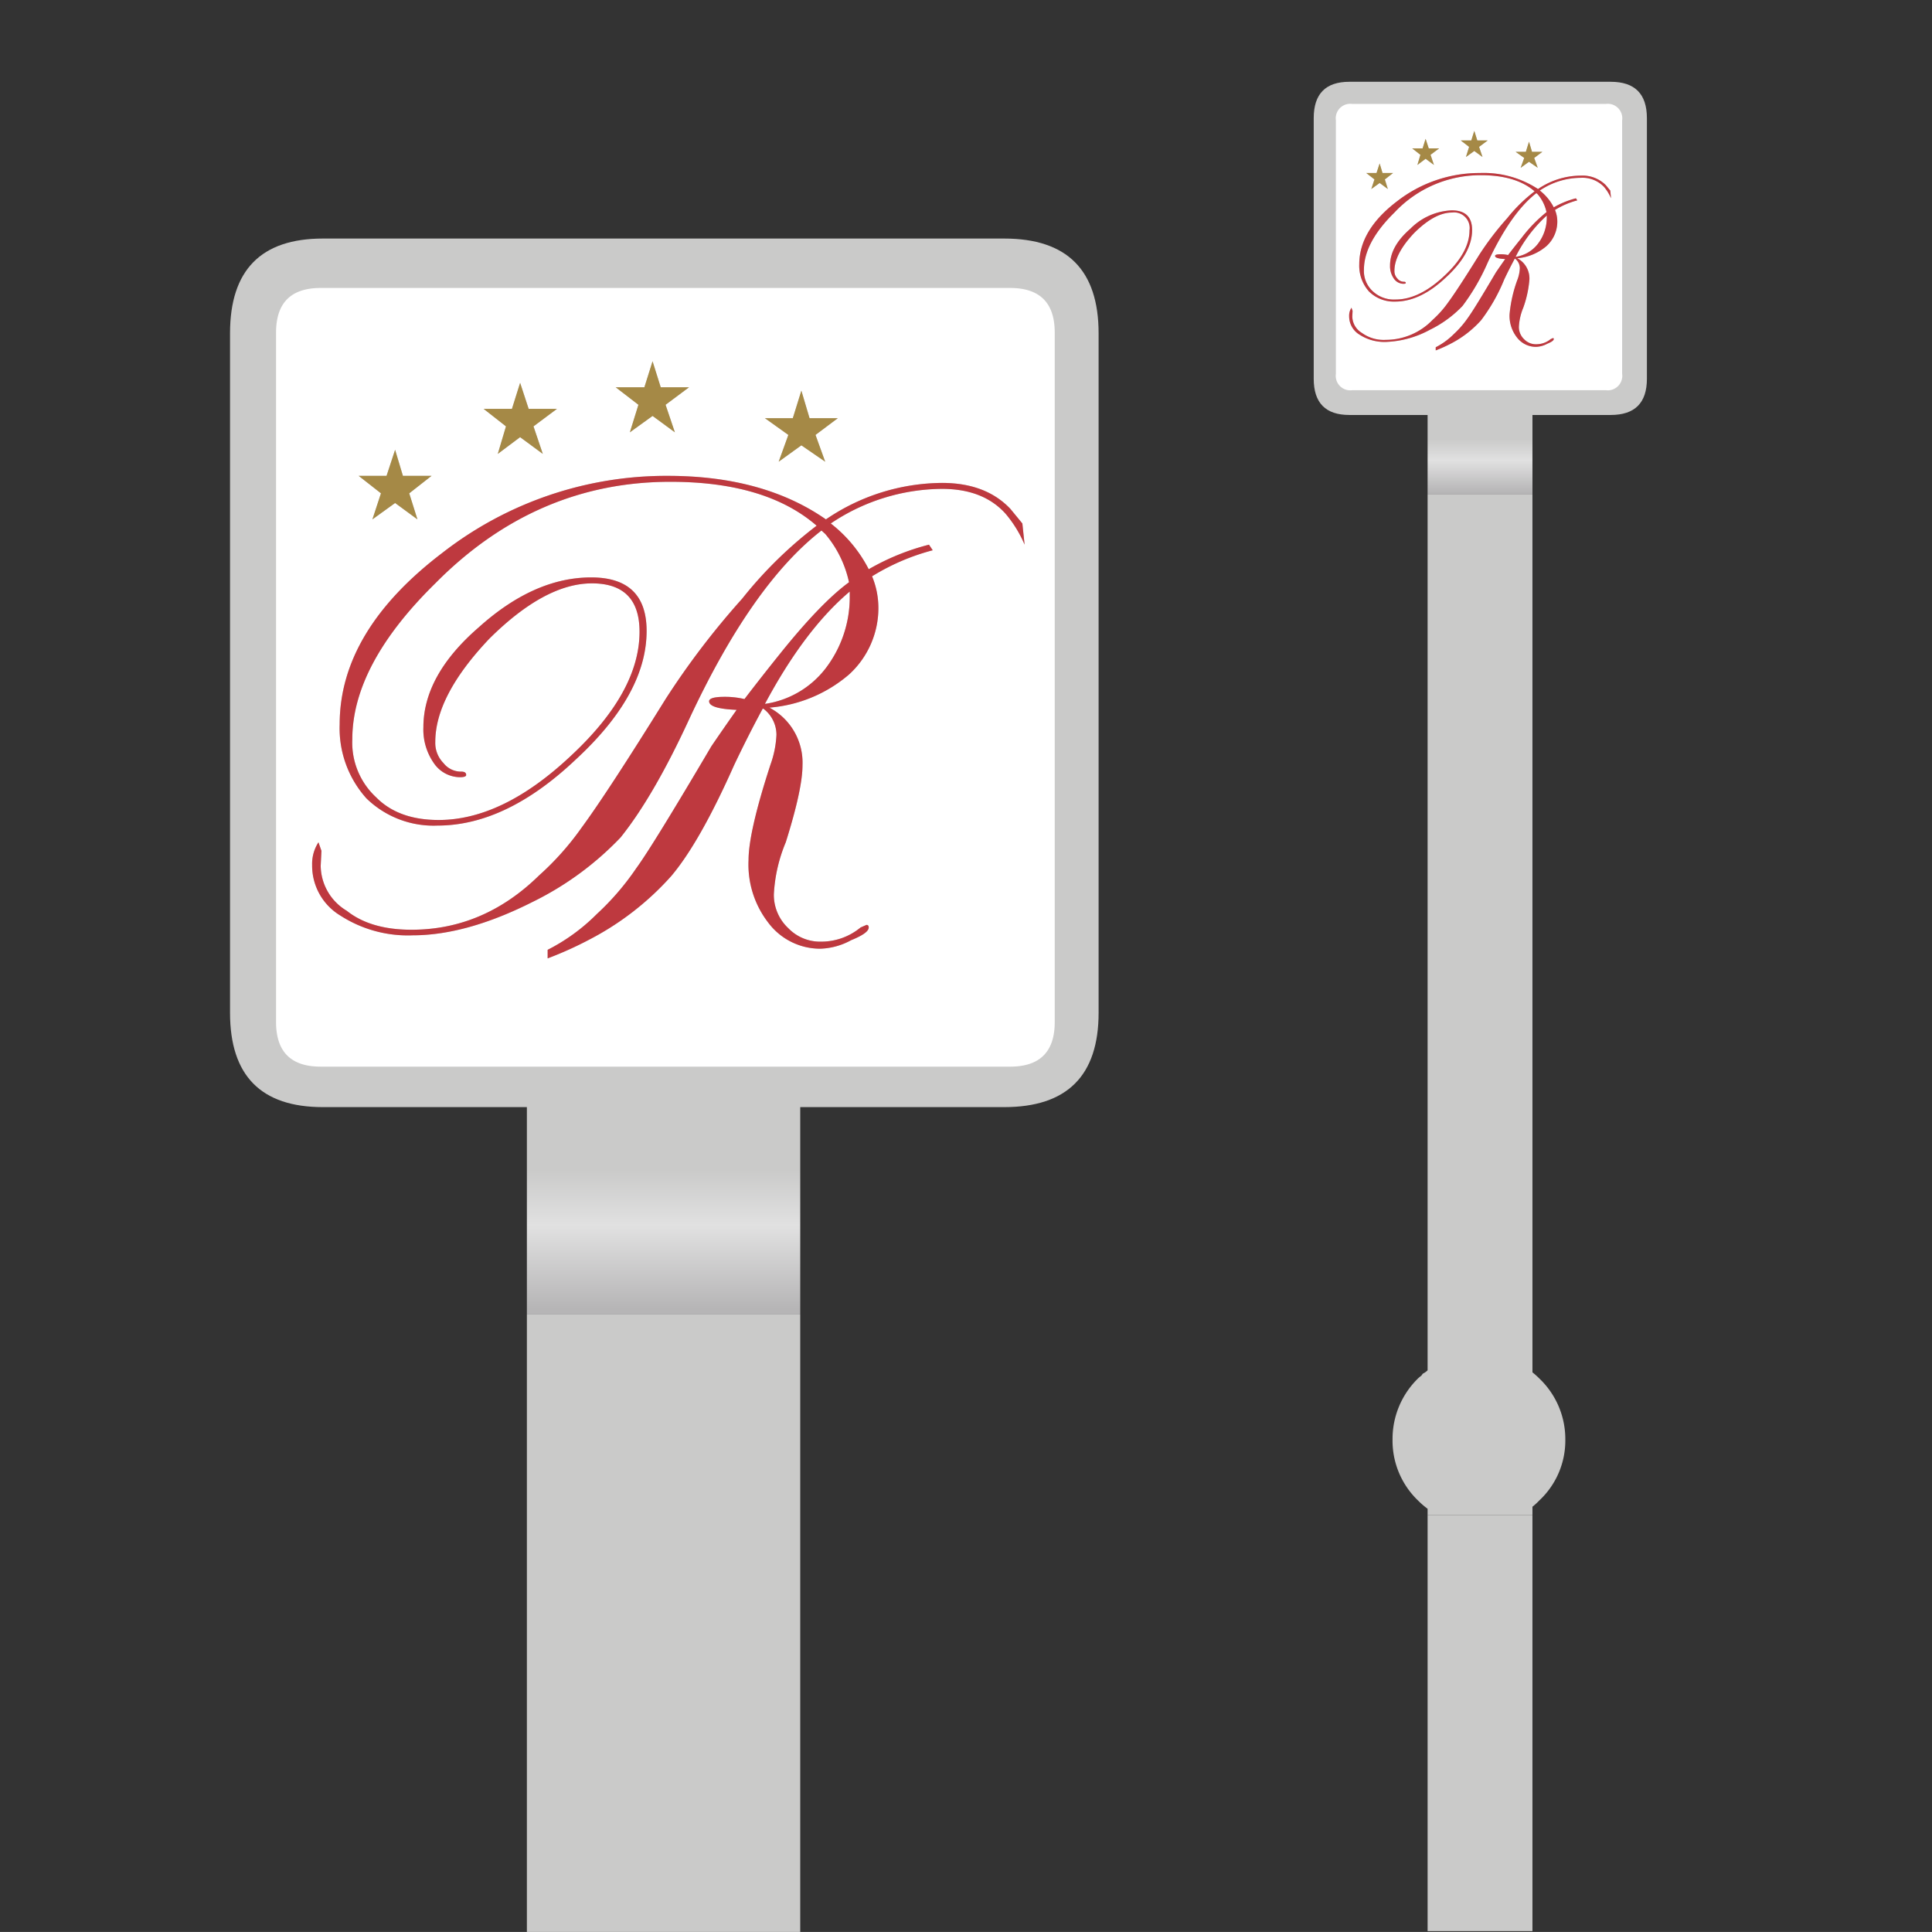 <svg id="Clip" xmlns="http://www.w3.org/2000/svg" xmlns:xlink="http://www.w3.org/1999/xlink" viewBox="0 0 283.465 283.46"><rect x="0" y="0" width="283.465" height="283.46" fill="#333333" stroke="none"/><defs><style>.cls-1{fill:url(#Unbenannter_Verlauf_3);}.cls-2{fill:url(#Unbenannter_Verlauf_3-2);}.cls-3{fill:url(#Unbenannter_Verlauf_3-3);}.cls-4{fill:url(#Unbenannter_Verlauf_3-4);}.cls-5{fill:url(#Unbenannter_Verlauf_3-5);}.cls-6{fill:#fff;}.cls-7{fill:#a58946;}.cls-8{fill:#be393f;}</style><linearGradient id="Unbenannter_Verlauf_3" x1="217.15" y1="-9388.447" x2="217.15" y2="1775.183" gradientTransform="matrix(1, 0, 0, -1, 0, 284.33)" gradientUnits="userSpaceOnUse"><stop offset="0.192" stop-color="#b6b5b6"/><stop offset="0.498" stop-color="#e1e1e1"/><stop offset="0.702" stop-color="#cacac9"/></linearGradient><linearGradient id="Unbenannter_Verlauf_3-2" x1="216.99" y1="-607.412" x2="216.99" y2="183.415" xlink:href="#Unbenannter_Verlauf_3"/><linearGradient id="Unbenannter_Verlauf_3-3" x1="217.193" y1="209.116" x2="217.193" y2="224.501" xlink:href="#Unbenannter_Verlauf_3"/><linearGradient id="Unbenannter_Verlauf_3-4" x1="96.941" y1="-2044.052" x2="96.941" y2="17.539" xlink:href="#Unbenannter_Verlauf_3"/><linearGradient id="Unbenannter_Verlauf_3-5" x1="97.469" y1="84.54" x2="97.469" y2="124.647" xlink:href="#Unbenannter_Verlauf_3"/></defs><title>paperpin-referenz-03</title><g id="Clip-2" data-name="Clip"><g id="Szene-1"><path class="cls-1" d="M224.842,222.264H209.458v61.069h15.385Z"/><path class="cls-2" d="M224.842,72.557H209.458V201.054a2.498,2.498,0,0,1-.704.491l-.213.299a3.919,3.919,0,0,0-.491.405,12.408,12.408,0,0,0-3.734,8.962,12.152,12.152,0,0,0,3.734,8.941,11.916,11.916,0,0,0,1.408,1.216v.896h15.385v-1.195a9.927,9.927,0,0,0,1.003-.918,12.019,12.019,0,0,0,3.819-8.941,12.27,12.27,0,0,0-3.819-8.962,11.624,11.624,0,0,0-1.003-.896Z"/><path class="cls-3" d="M241.635,17.335Q241.635,12,236.322,12H197.978q-5.228,0-5.228,5.334v38.238q0,5.313,5.228,5.313h11.48V72.557h15.385V60.885h11.48q5.313,0,5.313-5.313Z"/></g><g id="Szene-1-2" data-name="Szene-1"><path class="cls-4" d="M117.411,192.865h-40.106V527.842a6.511,6.511,0,0,1-1.836,1.279l-.556.779a10.217,10.217,0,0,0-1.279,1.057,32.345,32.345,0,0,0-9.734,23.363,31.68,31.68,0,0,0,9.734,23.307,31.063,31.063,0,0,0,3.671,3.171v2.336h40.106v-3.115a25.876,25.876,0,0,0,2.614-2.392,31.332,31.332,0,0,0,9.957-23.307q0-13.406-9.957-23.363a30.303,30.303,0,0,0-2.614-2.336Z"/><path class="cls-5" d="M161.188,48.906Q161.188,35,147.337,35h-99.959Q33.75,35,33.75,48.906v99.681q0,13.851,13.628,13.851H77.305v30.427h40.106V162.438h29.927q13.851,0,13.851-13.851Z"/></g></g><g id="Logo_3" data-name="Logo 3"><g id="Szene-1-3" data-name="Szene-1"><path class="cls-6" d="M154.752,149.95V48.8q0-6.55-6.55-6.55H47.053q-6.55,0-6.55,6.55V149.95q0,6.55,6.55,6.55H148.202q6.55,0,6.55-6.55M56.715,69.816,57.97,65.995l1.146,3.821h4.203l-3.275,2.566,1.201,3.821L57.97,73.801l-3.33,2.402,1.255-3.821-3.275-2.566h4.094M90.34,56.825h4.203L95.744,53.004l1.201,3.821h4.149l-3.439,2.566,1.365,4.039L95.744,61.028l-3.33,2.402,1.255-4.039L90.34,56.825m-10.699,9.771-3.33-2.456-3.275,2.456,1.201-4.039-3.275-2.566h4.149l1.201-3.821,1.255,3.821h4.149l-3.439,2.566L79.641,66.596M93.833,92.688q0-7.096-6.987-7.096-6.878,0-15.066,8.133-7.915,8.352-7.915,15.121a4.21,4.21,0,0,0,1.201,3.111,3.256,3.256,0,0,0,2.62,1.255q.71,0,.71.491,0,.328-.928.328a4.684,4.684,0,0,1-3.821-2.074,8.599,8.599,0,0,1-1.528-5.24q0-7.642,8.133-14.684,8.133-7.315,16.485-7.315,8.133,0,8.133,7.86,0,9.28-10.426,18.887-10.208,9.662-20.252,9.662A14.1,14.1,0,0,1,53.767,117.143a15.388,15.388,0,0,1-3.93-10.863q0-13.701,15.066-25.164A53.456,53.456,0,0,1,97.982,69.816q14.029,0,23.199,6.387a30.529,30.529,0,0,1,17.031-5.35q6.441,0,10.044,3.821l1.747,2.129.328,3.111a17.671,17.671,0,0,0-2.784-4.531q-3.275-3.657-9.334-3.657a29.495,29.495,0,0,0-16.321,5.077,20.095,20.095,0,0,1,5.568,6.714,34.751,34.751,0,0,1,8.843-3.603l.546.819a32.724,32.724,0,0,0-8.898,3.821,12.137,12.137,0,0,1,.928,4.694,13.183,13.183,0,0,1-4.312,9.716,20.426,20.426,0,0,1-11.682,4.858,9.125,9.125,0,0,1,4.858,8.461q0,3.494-2.456,11.299a22.77,22.77,0,0,0-1.747,7.642,6.692,6.692,0,0,0,2.129,4.967,6.486,6.486,0,0,0,4.858,1.965,9.034,9.034,0,0,0,5.732-2.074l.873-.382q.328,0,.328.382,0,.819-2.566,1.856a10.06,10.06,0,0,1-4.531,1.255,9.509,9.509,0,0,1-7.642-3.821,13.911,13.911,0,0,1-2.893-9.171q0-4.149,3.221-14.029a14.784,14.784,0,0,0,.873-4.367,4.805,4.805,0,0,0-1.911-3.821h-.109q-2.074,3.821-4.203,8.297-5.022,11.299-9.225,16.267a42.063,42.063,0,0,1-11.954,9.28,53.754,53.754,0,0,1-6.168,2.784v-1.256a28.18,28.18,0,0,0,7.205-5.24,38.711,38.711,0,0,0,5.786-6.714q2.402-3.275,11.026-17.904,1.747-2.566,3.712-5.35-4.039-.164-4.039-1.255,0-.655,2.293-.655a12.363,12.363,0,0,1,2.893.328q2.675-3.494,5.404-6.878,5.895-7.315,9.935-10.262a16.192,16.192,0,0,0-3.494-7.096l-.546-.491q-10.208,7.915-19.433,27.73-5.186,11.245-10.044,17.304A45.485,45.485,0,0,1,78.058,132.373q-9.662,4.858-17.522,4.858a18.257,18.257,0,0,1-10.59-2.893,8.55,8.55,0,0,1-4.149-7.424,5.782,5.782,0,0,1,.928-3.33l.437,1.256-.109,2.183a7.779,7.779,0,0,0,3.821,6.605q3.494,2.784,9.498,2.784,10.59,0,18.723-7.97a41.329,41.329,0,0,0,6.223-6.987q3.821-5.186,12.337-18.887a116.261,116.261,0,0,1,11.245-14.738,61.631,61.631,0,0,1,10.917-10.699Q112.393,70.69,98.364,70.69q-19.76,0-34.499,14.902Q51.693,97.546,51.693,108.464a10.925,10.925,0,0,0,3.494,8.516q3.275,3.33,9.171,3.33,9.389,0,19.378-9.389,10.099-9.389,10.099-18.232M114.249,67.742l1.419-3.93-3.439-2.456h4.094l1.255-4.039,1.201,4.039h4.149l-3.275,2.456,1.419,3.93-3.494-2.402L114.249,67.742m10.426,19.76v-.71q-6.605,5.568-12.446,16.485a13.714,13.714,0,0,0,8.843-5.131A17.176,17.176,0,0,0,124.675,87.502Z"/><path class="cls-7" d="M115.668,63.812,114.249,67.742l3.33-2.402,3.494,2.402L119.653,63.812l3.275-2.456h-4.149l-1.201-4.039-1.255,4.039h-4.094l3.439,2.456m-39.357.328,3.33,2.456-1.365-4.039,3.439-2.566H77.567l-1.255-3.821-1.201,3.821h-4.149l3.275,2.566L73.036,66.596l3.275-2.456m18.232-7.315H90.34l3.33,2.566-1.255,4.039L95.744,61.028l3.275,2.402-1.365-4.039,3.439-2.566H96.945L95.744,53.004l-1.201,3.821M57.97,65.995l-1.256,3.821h-4.094l3.275,2.566-1.255,3.821L57.97,73.801l3.275,2.402-1.201-3.821,3.275-2.566H59.116Z"/><path class="cls-8" d="M86.846,85.592q6.987,0,6.987,7.096,0,8.843-10.099,18.232-9.989,9.389-19.378,9.389-5.895,0-9.171-3.33a10.925,10.925,0,0,1-3.494-8.516q0-10.917,12.173-22.872Q78.604,70.69,98.364,70.69q14.029,0,21.453,6.441a61.631,61.631,0,0,0-10.917,10.699,116.261,116.261,0,0,0-11.245,14.738Q89.139,116.27,85.318,121.455a41.329,41.329,0,0,1-6.223,6.987q-8.133,7.97-18.723,7.97-6.005,0-9.498-2.784a7.779,7.779,0,0,1-3.821-6.605l.109-2.183-.437-1.256a5.782,5.782,0,0,0-.928,3.33,8.55,8.55,0,0,0,4.149,7.424,18.257,18.257,0,0,0,10.59,2.893q7.86,0,17.522-4.858a45.485,45.485,0,0,0,12.992-9.498q4.858-6.059,10.044-17.304,9.225-19.815,19.433-27.73l.546.491a16.192,16.192,0,0,1,3.494,7.096q-4.039,2.948-9.935,10.262-2.729,3.384-5.404,6.878a12.363,12.363,0,0,0-2.893-.328q-2.293,0-2.293.655,0,1.092,4.039,1.255-1.965,2.784-3.712,5.35-8.625,14.629-11.026,17.904a38.711,38.711,0,0,1-5.786,6.714,28.18,28.18,0,0,1-7.205,5.24v1.256a53.754,53.754,0,0,0,6.168-2.784,42.063,42.063,0,0,0,11.954-9.28q4.203-4.967,9.225-16.267,2.129-4.476,4.203-8.297h.109a4.805,4.805,0,0,1,1.911,3.821,14.784,14.784,0,0,1-.873,4.367q-3.221,9.88-3.221,14.029a13.911,13.911,0,0,0,2.893,9.171,9.509,9.509,0,0,0,7.642,3.821,10.06,10.06,0,0,0,4.531-1.255q2.566-1.037,2.566-1.856,0-.382-.328-.382l-.873.382a9.034,9.034,0,0,1-5.732,2.074,6.486,6.486,0,0,1-4.858-1.965,6.692,6.692,0,0,1-2.129-4.967,22.77,22.77,0,0,1,1.747-7.642q2.456-7.806,2.456-11.299a9.125,9.125,0,0,0-4.858-8.461,20.426,20.426,0,0,0,11.682-4.858,13.183,13.183,0,0,0,4.312-9.716,12.137,12.137,0,0,0-.928-4.694,32.724,32.724,0,0,1,8.898-3.821l-.546-.819a34.751,34.751,0,0,0-8.843,3.603,20.095,20.095,0,0,0-5.568-6.714,29.495,29.495,0,0,1,16.321-5.077q6.059,0,9.334,3.657a17.671,17.671,0,0,1,2.784,4.531l-.328-3.111-1.747-2.129q-3.603-3.821-10.044-3.821a30.529,30.529,0,0,0-17.031,5.35q-9.171-6.387-23.199-6.387A53.456,53.456,0,0,0,64.903,81.116Q49.837,92.579,49.837,106.28A15.388,15.388,0,0,0,53.767,117.143a14.1,14.1,0,0,0,10.426,3.985q10.044,0,20.252-9.662,10.426-9.607,10.426-18.887,0-7.86-8.133-7.86-8.352,0-16.485,7.315-8.133,7.042-8.133,14.684a8.599,8.599,0,0,0,1.528,5.24,4.684,4.684,0,0,0,3.821,2.074q.928,0,.928-.328,0-.491-.71-.491a3.256,3.256,0,0,1-2.62-1.255,4.21,4.21,0,0,1-1.201-3.111q0-6.769,7.915-15.121,8.188-8.133,15.066-8.133M124.675,86.793v.71a17.176,17.176,0,0,1-3.603,10.644,13.714,13.714,0,0,1-8.843,5.131Q118.07,92.361,124.675,86.793Z"/></g><g id="Szene-1-4" data-name="Szene-1"><path class="cls-6" d="M238.002,54.842V17.658a2.128,2.128,0,0,0-2.408-2.408H198.41a2.128,2.128,0,0,0-2.408,2.408V54.842a2.128,2.128,0,0,0,2.408,2.408h37.184a2.128,2.128,0,0,0,2.408-2.408M201.962,25.384l.462-1.405.421,1.405h1.545l-1.204.943.441,1.405-1.204-.883-1.224.883.462-1.405-1.204-.943h1.505m12.361-4.776h1.545l.441-1.405.441,1.405h1.525l-1.264.943.502,1.485-1.204-.883-1.224.883.462-1.485-1.224-.943m-3.933,3.592-1.224-.903-1.204.903.441-1.485-1.204-.943h1.525l.441-1.405.462,1.405h1.525l-1.264.943.502,1.485m5.217,9.592a2.288,2.288,0,0,0-2.569-2.609q-2.528,0-5.538,2.99-2.91,3.07-2.91,5.559a1.548,1.548,0,0,0,.441,1.144,1.197,1.197,0,0,0,.963.462q.261,0,.261.181,0,.12-.341.12a1.722,1.722,0,0,1-1.405-.763,3.161,3.161,0,0,1-.562-1.926q0-2.809,2.99-5.398a9.088,9.088,0,0,1,6.06-2.689q2.99,0,2.99,2.89,0,3.411-3.833,6.943-3.752,3.552-7.445,3.552a5.183,5.183,0,0,1-3.833-1.465,5.657,5.657,0,0,1-1.445-3.993q0-5.037,5.538-9.251a19.651,19.651,0,0,1,12.161-4.154,14.581,14.581,0,0,1,8.528,2.348,11.223,11.223,0,0,1,6.261-1.967,4.829,4.829,0,0,1,3.692,1.405l.642.783.12,1.144a6.496,6.496,0,0,0-1.023-1.666,4.367,4.367,0,0,0-3.431-1.344,10.843,10.843,0,0,0-6,1.866,7.387,7.387,0,0,1,2.047,2.468,12.775,12.775,0,0,1,3.251-1.324l.201.301a12.029,12.029,0,0,0-3.271,1.405,4.462,4.462,0,0,1,.341,1.726,4.846,4.846,0,0,1-1.585,3.572,7.509,7.509,0,0,1-4.294,1.786,3.354,3.354,0,0,1,1.786,3.11,15.938,15.938,0,0,1-.903,4.154,8.371,8.371,0,0,0-.642,2.809,2.46,2.46,0,0,0,.783,1.826,2.384,2.384,0,0,0,1.786.722,3.321,3.321,0,0,0,2.107-.763l.321-.14q.12,0,.12.14,0,.301-.943.682a3.698,3.698,0,0,1-1.666.462,3.495,3.495,0,0,1-2.809-1.405,5.114,5.114,0,0,1-1.064-3.371,19.621,19.621,0,0,1,1.184-5.157,5.435,5.435,0,0,0,.321-1.605,1.766,1.766,0,0,0-.702-1.405h-.04q-.763,1.405-1.545,3.05a26.107,26.107,0,0,1-3.391,5.98,15.463,15.463,0,0,1-4.395,3.411,19.76,19.76,0,0,1-2.268,1.023V50.949a10.359,10.359,0,0,0,2.649-1.926,14.231,14.231,0,0,0,2.127-2.468q.883-1.204,4.054-6.582.642-.943,1.365-1.967-1.485-.06-1.485-.462,0-.241.843-.241a4.544,4.544,0,0,1,1.064.12q.983-1.284,1.987-2.528a21.561,21.561,0,0,1,3.652-3.773,5.953,5.953,0,0,0-1.284-2.609l-.201-.181q-3.753,2.91-7.144,10.194a31.397,31.397,0,0,1-3.692,6.361,16.721,16.721,0,0,1-4.776,3.492,14.564,14.564,0,0,1-6.441,1.786,6.712,6.712,0,0,1-3.893-1.064,3.143,3.143,0,0,1-1.525-2.729,2.125,2.125,0,0,1,.341-1.224l.161.462-.04.803A2.86,2.86,0,0,0,199.815,48.842a5.452,5.452,0,0,0,3.492,1.023,9.553,9.553,0,0,0,6.883-2.93,15.193,15.193,0,0,0,2.288-2.569q1.405-1.906,4.535-6.943a42.739,42.739,0,0,1,4.134-5.418,22.657,22.657,0,0,1,4.013-3.933q-2.729-2.368-7.886-2.368a17.279,17.279,0,0,0-12.682,5.478q-4.475,4.395-4.475,8.408a4.016,4.016,0,0,0,1.284,3.13,4.514,4.514,0,0,0,3.371,1.224q3.452,0,7.124-3.451,3.712-3.452,3.712-6.702m7.505-9.171.522-1.445-1.264-.903h1.505l.462-1.485.441,1.485h1.525l-1.204.903.522,1.445-1.284-.883-1.224.883m3.833,7.264v-.261a20.465,20.465,0,0,0-4.575,6.06,5.042,5.042,0,0,0,3.251-1.886A6.314,6.314,0,0,0,226.945,31.885Z"/><path class="cls-7" d="M223.634,23.176l-.522,1.445,1.224-.883,1.284.883-.522-1.445,1.204-.903H224.778l-.441-1.485-.462,1.485h-1.505l1.264.903m-14.468.12,1.224.903-.502-1.485,1.264-.943H209.628l-.462-1.405-.441,1.405H207.2l1.204.943-.441,1.485,1.204-.903m6.702-2.689h-1.545l1.224.943-.462,1.485,1.224-.883,1.204.883-.502-1.485,1.264-.943h-1.525L216.31,19.203l-.441,1.405M202.424,23.979l-.462,1.405h-1.505l1.204.943-.462,1.405,1.224-.883,1.204.883-.441-1.405,1.204-.943h-1.545Z"/><path class="cls-8" d="M213.039,31.183a2.288,2.288,0,0,1,2.569,2.609q0,3.251-3.712,6.702-3.672,3.451-7.124,3.451a4.514,4.514,0,0,1-3.371-1.224,4.016,4.016,0,0,1-1.284-3.13q0-4.013,4.475-8.408a17.279,17.279,0,0,1,12.682-5.478q5.157,0,7.886,2.368a22.657,22.657,0,0,0-4.013,3.933,42.739,42.739,0,0,0-4.134,5.418q-3.13,5.037-4.535,6.943a15.193,15.193,0,0,1-2.288,2.569,9.553,9.553,0,0,1-6.883,2.93A5.452,5.452,0,0,1,199.815,48.842a2.86,2.86,0,0,1-1.405-2.428l.04-.803-.161-.462a2.125,2.125,0,0,0-.341,1.224,3.143,3.143,0,0,0,1.525,2.729,6.712,6.712,0,0,0,3.893,1.064,14.564,14.564,0,0,0,6.441-1.786,16.721,16.721,0,0,0,4.776-3.492,31.397,31.397,0,0,0,3.692-6.361q3.391-7.284,7.144-10.194l.201.181a5.953,5.953,0,0,1,1.284,2.609,21.561,21.561,0,0,0-3.652,3.773q-1.003,1.244-1.987,2.528a4.544,4.544,0,0,0-1.064-.12q-.843,0-.843.241,0,.401,1.485.462-.722,1.023-1.365,1.967Q216.31,45.35,215.427,46.554a14.231,14.231,0,0,1-2.127,2.468A10.359,10.359,0,0,1,210.651,50.949v.462a19.76,19.76,0,0,0,2.268-1.023,15.463,15.463,0,0,0,4.395-3.411,26.107,26.107,0,0,0,3.391-5.98q.783-1.645,1.545-3.05h.04a1.766,1.766,0,0,1,.702,1.405,5.435,5.435,0,0,1-.321,1.605,19.621,19.621,0,0,0-1.184,5.157,5.114,5.114,0,0,0,1.064,3.371,3.495,3.495,0,0,0,2.809,1.405,3.698,3.698,0,0,0,1.666-.462q.943-.381.943-.682,0-.14-.12-.14l-.321.14a3.321,3.321,0,0,1-2.107.763,2.384,2.384,0,0,1-1.786-.722,2.46,2.46,0,0,1-.783-1.826,8.371,8.371,0,0,1,.642-2.809,15.938,15.938,0,0,0,.903-4.154,3.354,3.354,0,0,0-1.786-3.11,7.509,7.509,0,0,0,4.294-1.786,4.846,4.846,0,0,0,1.585-3.572,4.462,4.462,0,0,0-.341-1.726,12.029,12.029,0,0,1,3.271-1.405l-.201-.301a12.775,12.775,0,0,0-3.251,1.324,7.387,7.387,0,0,0-2.047-2.468,10.843,10.843,0,0,1,6-1.866,4.367,4.367,0,0,1,3.431,1.344,6.496,6.496,0,0,1,1.023,1.666l-.12-1.144-.642-.783a4.829,4.829,0,0,0-3.692-1.405,11.223,11.223,0,0,0-6.261,1.967,14.581,14.581,0,0,0-8.528-2.348,19.651,19.651,0,0,0-12.161,4.154q-5.538,4.214-5.538,9.251a5.657,5.657,0,0,0,1.445,3.993,5.183,5.183,0,0,0,3.833,1.465q3.692,0,7.445-3.552,3.833-3.532,3.833-6.943,0-2.89-2.99-2.89a9.088,9.088,0,0,0-6.06,2.689q-2.99,2.589-2.99,5.398a3.161,3.161,0,0,0,.562,1.926,1.722,1.722,0,0,0,1.405.763q.341,0,.341-.12,0-.181-.261-.181a1.197,1.197,0,0,1-.963-.462,1.548,1.548,0,0,1-.441-1.144q0-2.488,2.91-5.559,3.01-2.99,5.538-2.99m13.906.441v.261a6.314,6.314,0,0,1-1.324,3.913,5.042,5.042,0,0,1-3.251,1.886A20.465,20.465,0,0,1,226.945,31.625Z"/></g></g></svg>